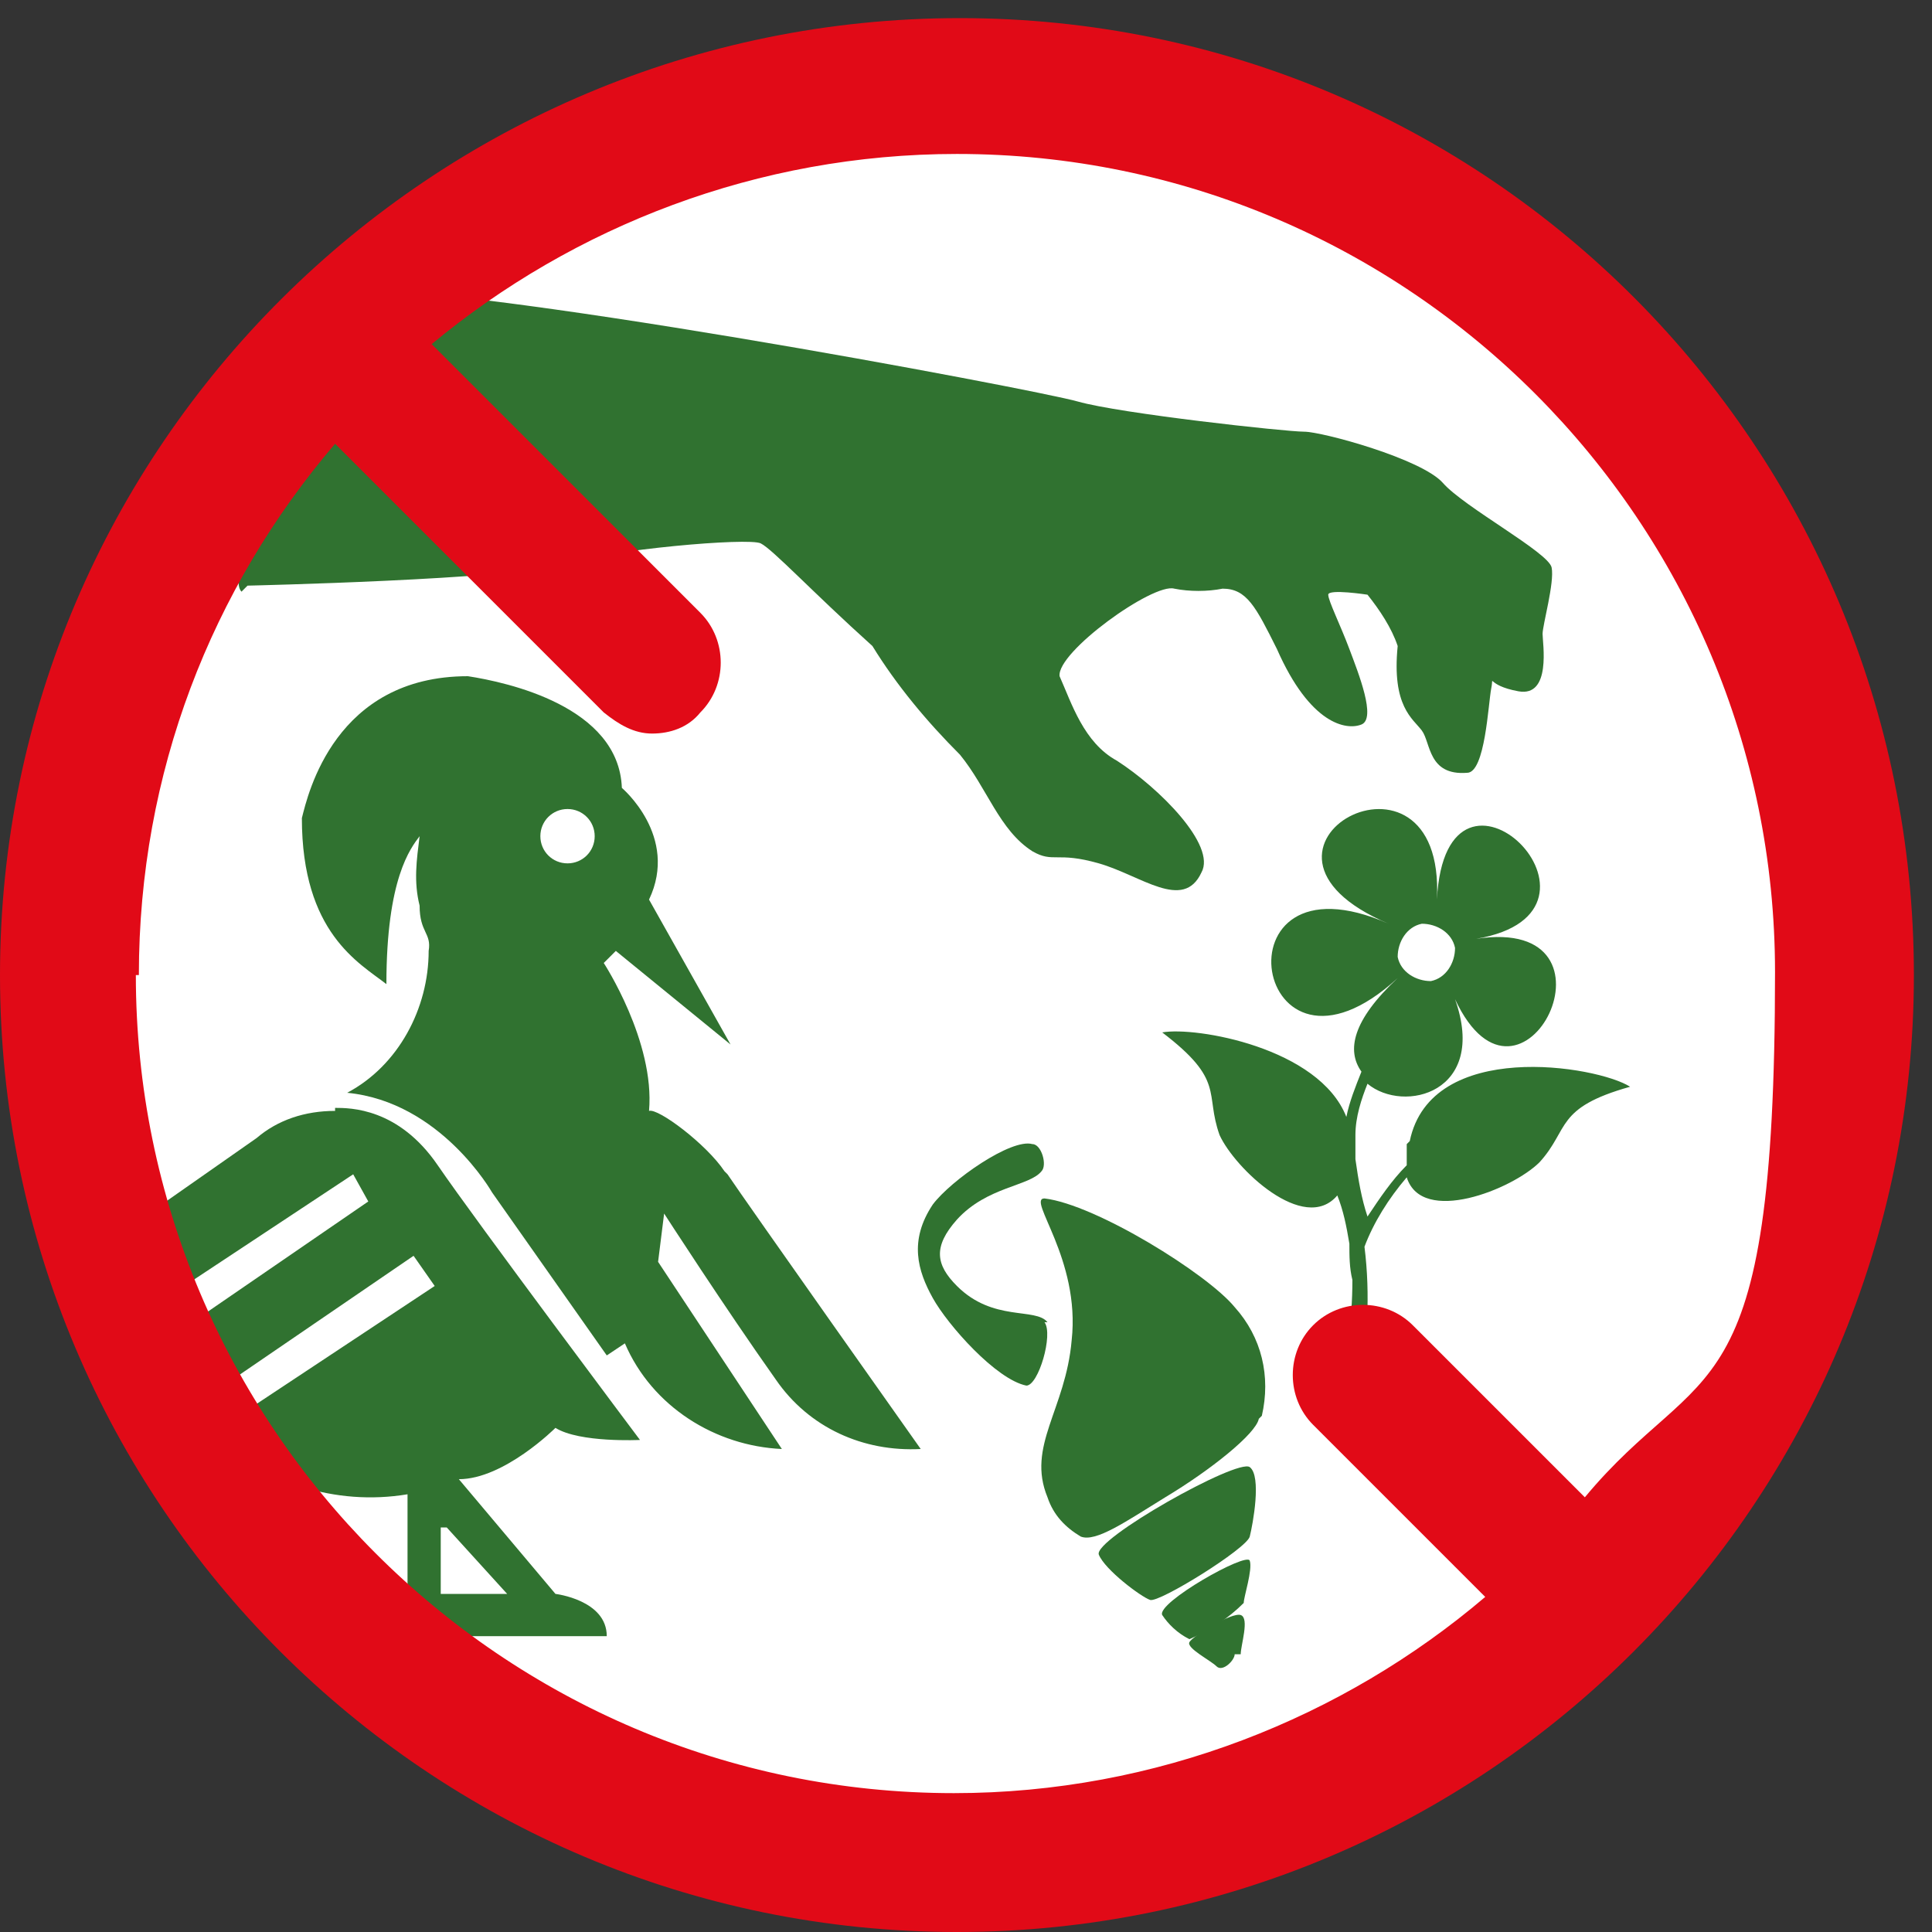 <?xml version="1.0" encoding="UTF-8"?>
<svg xmlns="http://www.w3.org/2000/svg" width="64" height="64" viewBox="0 0 64 64">
  <rect x="0" y="0" width="64" height="64" fill="#333333" stroke="none"/>
  <path d="M31.8 63.3C48.5 63.3 61.9 49.8 61.9 33.1C61.9 16.4 48.4 3 31.8 3C15.2 3 1.6 16.5 1.6 33.1C1.6 49.7 15.1 63.3 31.7 63.3" fill="white"></path>
  <path d="M8.2 19.4C8.2 19.4 17 19.2 18.6 18.7C20.2 18.2 24.8 17.8 25.2 18C25.6 18.2 26.9 19.6 28.9 21.4C29.7 22.7 30.7 23.9 31.8 25C32.7 26.1 33.1 27.5 34.2 28.2C34.9 28.6 35 28.2 36.4 28.6C37.8 29 39.2 30.2 39.8 28.9C40.3 28 38.4 26.1 37 25.2C35.9 24.6 35.5 23.3 35.1 22.4C35 21.6 38.2 19.3 38.9 19.5C39.4 19.6 40 19.6 40.5 19.5C41.3 19.5 41.6 20.1 42.3 21.5C43.4 24 44.6 24.2 45.1 24C45.6 23.8 45 22.3 44.7 21.5C44.4 20.7 44 19.9 44 19.7C44 19.5 45.3 19.7 45.3 19.7C45.7 20.2 46.1 20.8 46.3 21.4C46.1 23.4 46.8 23.8 47.1 24.2C47.4 24.6 47.3 25.7 48.6 25.6C49.2 25.6 49.3 23.3 49.4 22.8C49.5 22.3 49.2 22.7 50.3 22.9C51.4 23.1 51.1 21.3 51.1 21C51.1 20.7 51.5 19.3 51.4 18.8C51.3 18.3 48.5 16.8 47.8 16C47.1 15.2 43.8 14.3 43.2 14.3C42.6 14.3 37.1 13.7 35.7 13.3C34.3 12.9 15.2 9.3 11.1 9.6L7.9 19.2C7.9 19.3 7.9 19.5 8 19.6" fill="#307230"></path>
  <path d="M47.1 30.6C47.6 30.6 48.1 30.9 48.2 31.4C48.2 31.9 47.9 32.4 47.4 32.5C46.9 32.5 46.4 32.2 46.3 31.7C46.3 31.2 46.6 30.7 47.1 30.6ZM48.2 33.2C48.2 33.1 48.2 33 48.1 32.9C48.1 33 48.1 33.1 48.2 33.2ZM46.6 37.9C46.6 38.1 46.6 38.4 46.6 38.6C46.1 39.1 45.7 39.7 45.3 40.3C45.1 39.7 45 39.1 44.9 38.4C44.9 38.1 44.9 37.9 44.9 37.6C44.9 37 45.1 36.4 45.3 35.9C46.5 36.9 49.3 36.2 48.2 33.1C50.4 37.8 54.1 30.3 48.9 31.1C54.2 30.2 47.9 24 47.6 29.8C47.9 23.9 40.1 28.1 46 30.6C40.1 28 41.5 36.8 46.3 32.4C44.8 33.8 44.6 34.8 45.1 35.5C44.9 36 44.7 36.5 44.6 37C43.7 34.7 39.6 34 38.5 34.2C40.6 35.8 39.9 36.2 40.4 37.6C40.9 38.7 43.2 40.9 44.3 39.6C44.5 40.1 44.6 40.6 44.7 41.2C44.7 41.6 44.7 42 44.8 42.4C44.8 43.8 44.6 45.1 44.2 46.5L45 46C45.3 44.5 45.4 42.9 45.2 41.3C45.5 40.5 46 39.7 46.6 39C47.1 40.6 50.1 39.4 51 38.5C52 37.4 51.5 36.7 54 36C52.9 35.3 47.4 34.4 46.7 37.8" fill="#307230"></path>
  <path d="M41.1 54.8C41.1 54.5 41.4 53.6 41.1 53.5C40.8 53.4 39.5 54.2 39.4 54.4C39.3 54.6 40.1 55 40.3 55.2C40.5 55.4 40.9 55 40.9 54.8" fill="#307230"></path>
  <path d="M41.2 53.1C41.2 52.9 41.5 52 41.4 51.7C41.3 51.4 38.3 53.1 38.5 53.5C38.7 53.8 39 54.1 39.4 54.3C40.1 54 40.7 53.6 41.2 53.1Z" fill="#307230"></path>
  <path d="M41.4 50.9C41.5 50.5 41.8 48.9 41.4 48.6C41 48.3 36.2 51 36.4 51.5C36.6 52 37.8 52.9 38.1 53C38.4 53.1 41.3 51.3 41.4 50.9Z" fill="#307230"></path>
  <path d="M41.8 46.9C42.1 45.6 41.8 44.3 40.9 43.3C40 42.2 36.3 39.9 34.6 39.7C34 39.7 35.8 41.7 35.5 44.4C35.3 46.7 34 47.9 34.7 49.6C34.9 50.2 35.3 50.6 35.8 50.9C36.3 51.1 37.3 50.4 38.6 49.6C40.1 48.7 41.6 47.5 41.7 47" fill="#307230"></path>
  <path d="M34.7 43.8C34.3 43.3 32.9 43.8 31.7 42.6C31 41.9 30.9 41.3 31.7 40.4C32.7 39.3 34.1 39.3 34.5 38.8C34.7 38.6 34.5 37.9 34.2 37.9C33.5 37.7 31.5 39.1 30.9 39.9C30.1 41.1 30.4 42.1 30.9 43C31.4 43.9 33 45.7 34 45.9C34.4 45.9 34.9 44.2 34.6 43.8" fill="#307230"></path>
  <path d="M14.8 50.6L16.8 52.8H14.6V50.6H14.8ZM11.1 36.8C10.1 36.8 9.2 37.1 8.5 37.7L5.5 39.8V43L11.7 38.9L12.2 39.8L5.5 44.4V47.2C5.5 47.2 5.7 47.1 5.8 47L13.7 41.6L14.4 42.6L7 47.5C8.7 49.1 11.1 49.9 13.5 49.5V52.9C12.6 52.9 11.8 53.4 11.3 54.2H20.1C20.1 53 18.4 52.8 18.4 52.8L15.2 49C16.7 49 18.4 47.3 18.4 47.3C19.2 47.8 21.2 47.7 21.2 47.7C21.2 47.7 15.8 40.5 14.5 38.6C13.2 36.7 11.6 36.7 11.1 36.7M18.8 28.6C18.3 28.6 17.9 28.2 17.9 27.7C17.9 27.2 18.3 26.8 18.8 26.8C19.3 26.8 19.7 27.2 19.7 27.7C19.7 28.2 19.3 28.6 18.8 28.6ZM24 38.8C23.4 37.9 21.8 36.7 21.5 36.8C21.7 34.5 20 31.9 20 31.9L20.4 31.5L24.2 34.6L21.5 29.8C22.5 27.7 20.6 26.1 20.6 26.1C20.5 23.4 16.8 22.6 15.5 22.4C11.1 22.4 10.2 26.3 10 27.1C10 30.9 11.9 31.9 12.8 32.6C12.8 29.1 13.6 28.1 13.9 27.7C13.8 28.5 13.7 29.2 13.9 30C13.9 30.9 14.3 30.9 14.2 31.5C14.2 33.4 13.2 35.3 11.5 36.2C14.6 36.5 16.3 39.5 16.3 39.5L20.1 44.9L20.7 44.5C21.6 46.6 23.7 47.9 25.9 48L21.8 41.8L22 40.2C22 40.2 24 43.3 25.7 45.7C26.8 47.3 28.6 48.1 30.5 48C30.5 48 24.7 39.8 24.1 38.9" fill="#307230"></path>
  <path d="M31.8 0.6C14.3 0.6 0 14.8 0 32.3C0 49.8 14.2 64 31.7 64C49.2 64 63.4 49.8 63.4 32.3C63.4 14.8 49.3 0.6 31.8 0.6ZM4.6 32.3C4.6 25.6 7 19.5 11.1 14.7L20 23.6C20.5 24 21 24.3 21.6 24.3C22.2 24.3 22.8 24.1 23.2 23.6C24.1 22.7 24.1 21.2 23.2 20.3L14.3 11.4C19 7.5 25.1 5.1 31.7 5.1C46.7 5.1 58.8 17.3 58.8 32.2C58.8 47.1 56.4 44.9 52.5 49.6L46.8 43.9C45.9 43 44.4 43 43.5 43.9C42.6 44.8 42.6 46.3 43.5 47.2L49.2 52.9C44.5 56.9 38.3 59.4 31.6 59.4C16.6 59.4 4.5 47.2 4.5 32.3" fill="#E10A17"></path>
</svg>
